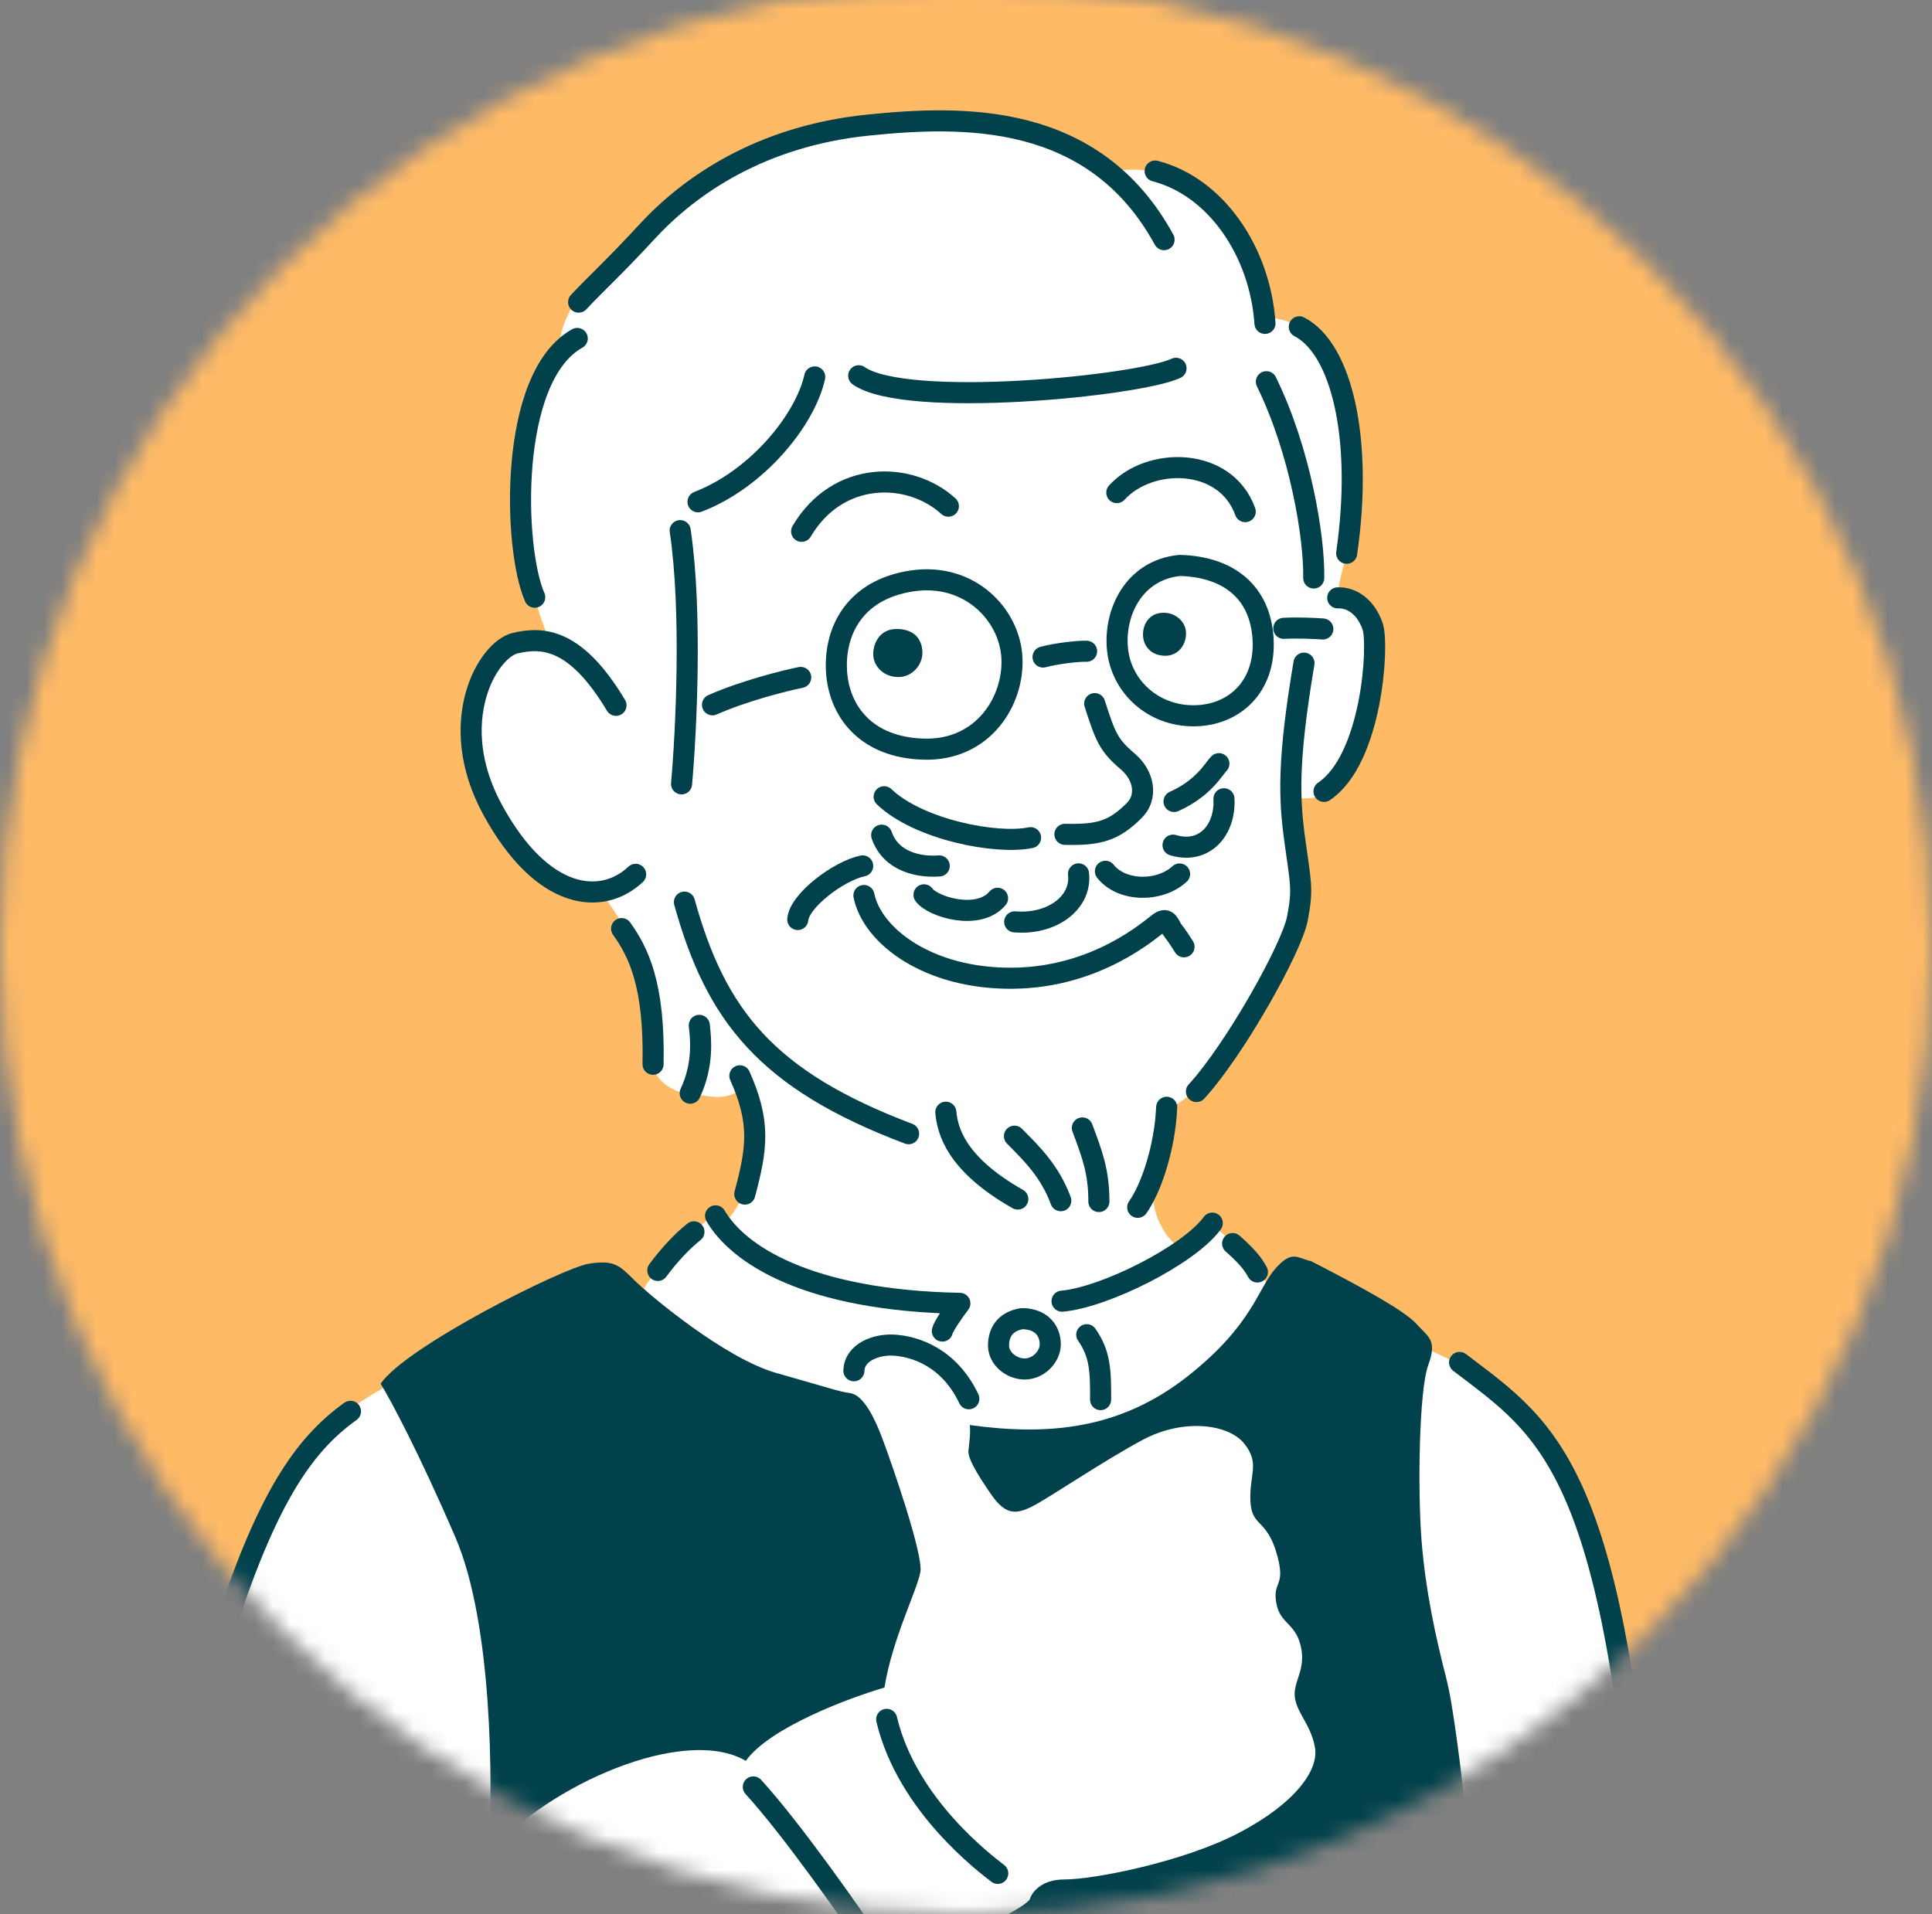 <svg width="110" height="109" viewBox="0 0 110 109" fill="none" xmlns="http://www.w3.org/2000/svg">
<rect x="0" y="0" width="110" height="109" fill="#808080" stroke="none"/>
<mask id="mask0_2276_4001" style="mask-type:alpha" maskUnits="userSpaceOnUse" x="0" y="-1" width="110" height="110">
<circle cx="55" cy="54" r="55" fill="#FFBA66"/>
</mask>
<g mask="url(#mask0_2276_4001)">
<rect y="-1" width="110" height="110" fill="#FFBA66"/>
<path d="M90.121 85.879C92.211 89.871 92.498 96.24 93.923 110.403L9.172 112.903C9.457 110.586 9.809 107.96 10.24 105.006C12.677 88.307 17.254 83.256 18.145 81.889C18.858 80.795 21.175 79.373 22.244 78.799C22.997 78.125 26.048 75.993 32.228 72.856C34.843 71.524 35.2 72.737 36.507 73.747C36.84 72.606 39.38 70.221 40.608 69.171L41.143 69.765C43.472 67.483 42.985 63.505 42.45 61.802C41.321 62.931 40.073 62.277 39.241 62.277C38.409 62.277 37.22 61.445 37.28 60.792C37.339 60.138 36.923 55.621 36.151 53.957C35.533 52.626 34.625 51.343 34.249 50.867C33.179 51.164 29.614 50.511 27.712 45.934C25.81 41.358 27.177 38.744 28.366 37.258C29.317 36.069 30.703 36.248 31.277 36.485C29.792 32.682 29.437 30.127 29.674 25.313C29.912 20.499 31.814 20.499 31.873 19.548C31.933 18.597 32.407 17.765 32.645 17.349C32.882 16.933 37.162 12.595 38.647 11.228C40.133 9.861 41.739 8.078 50.712 7.068C57.891 6.26 61.802 8.572 62.86 9.829C69.193 8.556 71.719 14.789 72.19 18.065C74.816 18.345 75.5 20.081 76.406 22.381L76.431 22.446C77.35 24.779 76.891 30.293 76.785 31.036C76.679 31.778 75.831 34.074 76.396 34.074C76.962 34.074 77.28 34.605 78.234 35.453C79.188 36.301 78.305 37.608 78.234 39.446C78.163 41.284 76.007 44.853 75.442 45.207C74.876 45.56 73.851 45.49 73.463 45.348C73.074 45.207 73.675 46.833 73.922 48.211C74.169 49.589 74.099 50.508 74.099 51.498C74.099 52.487 72.12 57.33 69.787 60.369C68.974 61.5 67.066 62.95 66.429 63.197C65.753 63.459 66.111 65.953 65.723 67.438C65.334 68.922 66.527 70.894 67.27 70.999C68.012 71.106 68.409 70.478 68.763 70.16C69.116 69.842 69.223 69.877 69.788 70.407C70.354 70.938 71.207 72.193 72.252 73.143C73.088 73.904 78.05 75.678 80.427 76.469C80.775 76.596 81.795 77.021 83.088 77.705C84.704 78.561 88.03 81.887 90.121 85.879Z" fill="white"/>
<path d="M19.955 80.365C17.224 82.317 15.143 85.439 12.672 93.113" stroke="#00414B" stroke-width="1.2" stroke-linecap="round" stroke-linejoin="round"/>
<path d="M83.102 77.58C88.19 81.463 92.141 83.54 93.882 110.122" stroke="#00414B" stroke-width="1.2" stroke-linecap="round" stroke-linejoin="round"/>
<path d="M37.453 72.342C38.157 71.388 38.894 70.633 39.51 70.144M40.741 69.234C42.028 71.434 45.973 74.05 54.651 74.216C54.346 74.617 53.721 75.495 53.654 75.794" stroke="#00414B" stroke-width="1.2" stroke-linecap="round" stroke-linejoin="round"/>
<path d="M33.51 71.962C32.068 72.19 23.114 76.666 21.672 78.792C22.203 79.652 23.797 82.602 25.921 87.519C28.046 92.436 28.071 101.608 27.819 105.58C31.157 101.634 38.974 98.219 42.464 100.268C43.8 98.386 48.282 96.701 50.356 96.094C50.812 93.286 52.253 90.478 52.405 89.492C52.557 88.505 50.812 83.421 50.205 81.828C49.597 80.234 48.99 79.399 48.383 79.323C47.776 79.248 47.169 79.02 44.21 78.185C41.25 77.35 36.925 73.707 36.09 72.872C35.255 72.038 34.952 71.734 33.51 71.962Z" fill="#00414B"/>
<path d="M67.659 78.337C63.74 81.439 59.615 81.752 55.214 81.145C55.275 81.535 55.174 82.275 55.14 82.595C55.093 83.023 55.594 83.876 56.429 85.091C57.264 86.305 57.871 86.229 58.782 85.774C59.692 85.318 62.803 83.194 65.08 81.979C67.356 80.765 69.937 81.069 70.847 82.207C71.758 83.345 71.118 83.971 71.194 85.488C71.27 87.006 72.157 86.419 72.744 88.657C73.189 90.353 72.454 90.038 72.664 91.263C72.874 92.488 73.749 92.383 74.064 93.748C74.379 95.113 73.579 95.79 73.731 96.701C73.883 97.612 74.641 98.219 74.869 99.509C75.097 100.799 73.731 102.696 70.544 104.365C67.356 106.035 62.272 107.021 60.603 107.021C59.267 107.021 58.731 107.78 58.63 108.16C58.099 108.843 54.531 110.36 54.152 110.664C53.848 110.907 74.059 110.461 84.202 110.209C83.823 106.263 82.927 97.839 82.381 95.715C81.698 93.058 81.167 90.554 80.939 87.747C80.712 84.939 80.787 79.172 81.319 77.73C81.85 76.288 81.319 76.136 80.636 75.377C79.953 74.618 77.448 73.253 74.641 71.811C73.882 71.66 73.578 71.128 72.592 72.266C71.605 73.405 71.302 75.453 67.659 78.337Z" fill="#00414B"/>
<path d="M42.891 101.752C45.096 104.167 48.492 109.015 49.914 111.137" stroke="#00414B" stroke-width="1.2" stroke-linecap="round" stroke-linejoin="round"/>
<path d="M50.484 97.904C51.653 102.843 56.218 106.214 56.808 106.674" stroke="#00414B" stroke-width="1.2" stroke-linecap="round" stroke-linejoin="round"/>
<path d="M55.161 79.649C54.057 77.31 52.108 76.659 50.873 76.594C49.891 76.542 48.652 76.994 48.617 78.054" stroke="#00414B" stroke-width="1.2" stroke-linecap="round" stroke-linejoin="round"/>
<path d="M62.664 79.697C62.665 78.119 62.663 77.124 61.875 76.002" stroke="#00414B" stroke-width="1.2" stroke-linecap="round" stroke-linejoin="round"/>
<path d="M60.469 74.092C62.876 73.883 67.692 71.476 69.022 69.648" stroke="#00414B" stroke-width="1.2" stroke-linecap="round" stroke-linejoin="round"/>
<path d="M70.18 70.812C71.243 71.742 71.453 72.195 71.592 72.43" stroke="#00414B" stroke-width="1.2" stroke-linecap="round" stroke-linejoin="round"/>
<path d="M59.799 76.541C59.798 75.835 59.343 75.088 58.18 75.088C57.182 75.254 56.852 75.918 56.852 76.624C56.852 77.33 57.557 77.953 58.346 77.953C59.135 77.953 59.8 77.247 59.799 76.541Z" stroke="#00414B" stroke-width="1.2" stroke-linecap="round" stroke-linejoin="round"/>
<path d="M66.426 63.051C66.332 65.263 65.578 67.617 64.777 68.748" stroke="#00414B" stroke-width="1.2" stroke-linecap="round" stroke-linejoin="round"/>
<path d="M53.852 63.332C53.945 64.322 54.37 66.252 57.949 68.277" stroke="#00414B" stroke-width="1.2" stroke-linecap="round" stroke-linejoin="round"/>
<path d="M57.758 64.697C58.794 65.734 59.785 66.722 60.397 68.371" stroke="#00414B" stroke-width="1.2" stroke-linecap="round" stroke-linejoin="round"/>
<path d="M61.625 64.227C62.189 65.734 62.567 66.722 62.566 68.418" stroke="#00414B" stroke-width="1.2" stroke-linecap="round" stroke-linejoin="round"/>
<path d="M42.125 61.26C43.301 63.898 43.112 65.356 42.406 67.994" stroke="#00414B" stroke-width="1.2" stroke-linecap="round" stroke-linejoin="round"/>
<path d="M38.969 51.369C40.758 57.822 43.631 61.496 51.732 64.557" stroke="#00414B" stroke-width="1.2" stroke-linecap="round" stroke-linejoin="round"/>
<path d="M35.391 52.877C36.333 54.196 37.277 56.034 37.182 60.602" stroke="#00414B" stroke-width="1.2" stroke-linecap="round" stroke-linejoin="round"/>
<path d="M39.815 58.387C39.909 59.188 40.051 60.65 39.297 62.25" stroke="#00414B" stroke-width="1.2" stroke-linecap="round" stroke-linejoin="round"/>
<path d="M74.243 37.76C73.301 43.364 73.397 45.483 73.726 47.885C74.055 50.287 74.197 50.616 73.867 52.312C73.538 54.007 70.288 59.8 68.121 62.155" stroke="#00414B" stroke-width="1.2" stroke-linecap="round" stroke-linejoin="round"/>
<path d="M49.118 49.307C47.753 49.589 45.515 51.277 45.422 52.36" stroke="#00414B" stroke-width="1.2" stroke-linecap="round" stroke-linejoin="round"/>
<path d="M49.188 50.992C49.658 53.301 52.86 55.751 57.664 55.703C62.468 55.656 65.482 52.924 66 52.547C66.518 52.17 66.565 52.736 66.801 53.018C66.989 53.244 67.287 53.709 67.413 53.913" stroke="#00414B" stroke-width="1.2" stroke-linecap="round" stroke-linejoin="round"/>
<path d="M62.328 40.066C62.941 41.951 63.095 42.413 64.213 43.363C65.154 44.164 65.343 45.389 64.589 46.142C63.411 47.321 62.564 47.555 60.633 47.508" stroke="#00414B" stroke-width="1.2" stroke-linecap="round" stroke-linejoin="round"/>
<path d="M66.844 45.638C68.546 44.876 69.097 43.786 69.398 43.486" stroke="#00414B" stroke-width="1.2" stroke-linecap="round" stroke-linejoin="round"/>
<path d="M62.938 49.613C63.862 50.785 66.02 50.815 67.16 49.767" stroke="#00414B" stroke-width="1.2" stroke-linecap="round" stroke-linejoin="round"/>
<path d="M66.788 48.125C68.546 48.657 69.779 47.301 69.687 45.483" stroke="#00414B" stroke-width="1.2" stroke-linecap="round" stroke-linejoin="round"/>
<path d="M58.676 47.699C56.749 48.102 52.312 47.251 50.34 45.369" stroke="#00414B" stroke-width="1.2" stroke-linecap="round" stroke-linejoin="round"/>
<path d="M61.407 49.76C61.595 51.413 59.878 52.67 57.773 52.493" stroke="#00414B" stroke-width="1.2" stroke-linecap="round" stroke-linejoin="round"/>
<path d="M56.798 51.149C55.706 52.458 53.069 51.626 52.608 50.953" stroke="#00414B" stroke-width="1.2" stroke-linecap="round" stroke-linejoin="round"/>
<path d="M53.476 49.308C52.359 49.395 50.731 49.094 50.199 47.556" stroke="#00414B" stroke-width="1.2" stroke-linecap="round" stroke-linejoin="round"/>
<path d="M57.615 37.46C57.492 35.003 55.199 32.589 51.925 33.08C48.65 33.571 47.503 35.946 47.626 38.197C47.749 40.449 49.264 42.577 52.62 42.659C55.977 42.741 57.737 39.917 57.615 37.46Z" stroke="#00414B" stroke-width="1.2" stroke-linecap="round" stroke-linejoin="round"/>
<path d="M71.915 36.404C71.768 33.704 69.93 32.271 67.175 32.197C64.548 32.454 63.408 34.897 63.628 36.992C63.849 39.087 65.632 40.758 67.946 40.759C70.261 40.76 72.062 39.105 71.915 36.404Z" stroke="#00414B" stroke-width="1.2" stroke-linecap="round" stroke-linejoin="round"/>
<path d="M52.517 37.102C52.482 36.348 52.001 35.798 51.01 35.817C50.019 35.836 49.67 36.753 49.724 37.359C49.779 37.966 50.313 38.535 51.121 38.553C51.928 38.572 52.553 37.856 52.517 37.102Z" fill="#00414B"/>
<path d="M67.525 36.001C67.49 35.339 66.844 34.825 66.109 34.898C65.374 34.97 65.044 35.614 65.081 36.22C65.118 36.827 65.576 37.341 66.348 37.341C67.121 37.341 67.56 36.662 67.525 36.001Z" fill="#00414B"/>
<path d="M59.387 37.414C60.194 37.194 61.468 37.065 61.866 37.084" stroke="#00414B" stroke-width="1.2" stroke-linecap="round" stroke-linejoin="round"/>
<path d="M73.094 35.779C73.96 35.735 74.937 35.785 75.316 35.816" stroke="#00414B" stroke-width="1.2" stroke-linecap="round" stroke-linejoin="round"/>
<path d="M76.164 34.044C77.023 34.007 77.805 34.631 78.157 35.685C78.508 36.74 78.118 43.228 75.383 45.064" stroke="#00414B" stroke-width="1.2" stroke-linecap="round" stroke-linejoin="round"/>
<path d="M72.102 21.736C74.056 25.721 74.839 30.646 74.799 32.912" stroke="#00414B" stroke-width="1.2" stroke-linecap="round" stroke-linejoin="round"/>
<path d="M73.977 18.609C76.4 19.86 77.612 25.018 76.674 31.504" stroke="#00414B" stroke-width="1.2" stroke-linecap="round" stroke-linejoin="round"/>
<path d="M65.769 9.74C69.247 10.638 71.748 14.35 72.022 18.414" stroke="#00414B" stroke-width="1.2" stroke-linecap="round" stroke-linejoin="round"/>
<path d="M66.277 13.647C62.291 6.34 54.779 6.578 49.435 7.122C43.301 7.747 39.257 10.574 36.853 13.178C34.978 15.21 33.818 16.265 32.945 17.203" stroke="#00414B" stroke-width="1.2" stroke-linecap="round" stroke-linejoin="round"/>
<path d="M32.866 19.273C28.921 21.462 29.233 31.271 30.445 34.006" stroke="#00414B" stroke-width="1.2" stroke-linecap="round" stroke-linejoin="round"/>
<path d="M38.727 30.215C39.415 34.81 39.065 41.743 38.805 44.635" stroke="#00414B" stroke-width="1.2" stroke-linecap="round" stroke-linejoin="round"/>
<path d="M39.742 28.574C43.104 27.285 45.839 23.924 46.387 21.463" stroke="#00414B" stroke-width="1.2" stroke-linecap="round" stroke-linejoin="round"/>
<path d="M48.891 21.396C51.598 23.292 64.83 21.977 66.957 20.971" stroke="#00414B" stroke-width="1.2" stroke-linecap="round" stroke-linejoin="round"/>
<path d="M63.586 28.051C65.443 26 69.776 26 70.898 29.134" stroke="#00414B" stroke-width="1.2" stroke-linecap="round" stroke-linejoin="round"/>
<path d="M45.641 30.255C47.691 26.773 51.791 26.811 53.996 28.823" stroke="#00414B" stroke-width="1.2" stroke-linecap="round" stroke-linejoin="round"/>
<path d="M40.566 40.133C42.368 39.336 44.666 38.762 45.59 38.574" stroke="#00414B" stroke-width="1.2" stroke-linecap="round" stroke-linejoin="round"/>
<path d="M35.073 40.163C32.79 36.356 30.923 36.252 29.34 36.621C27.756 36.991 25.343 41.128 28.035 46.086C30.878 51.32 34.28 51.585 36.191 49.787" stroke="#00414B" stroke-width="1.2" stroke-linecap="round" stroke-linejoin="round"/>
</g>
</svg>
